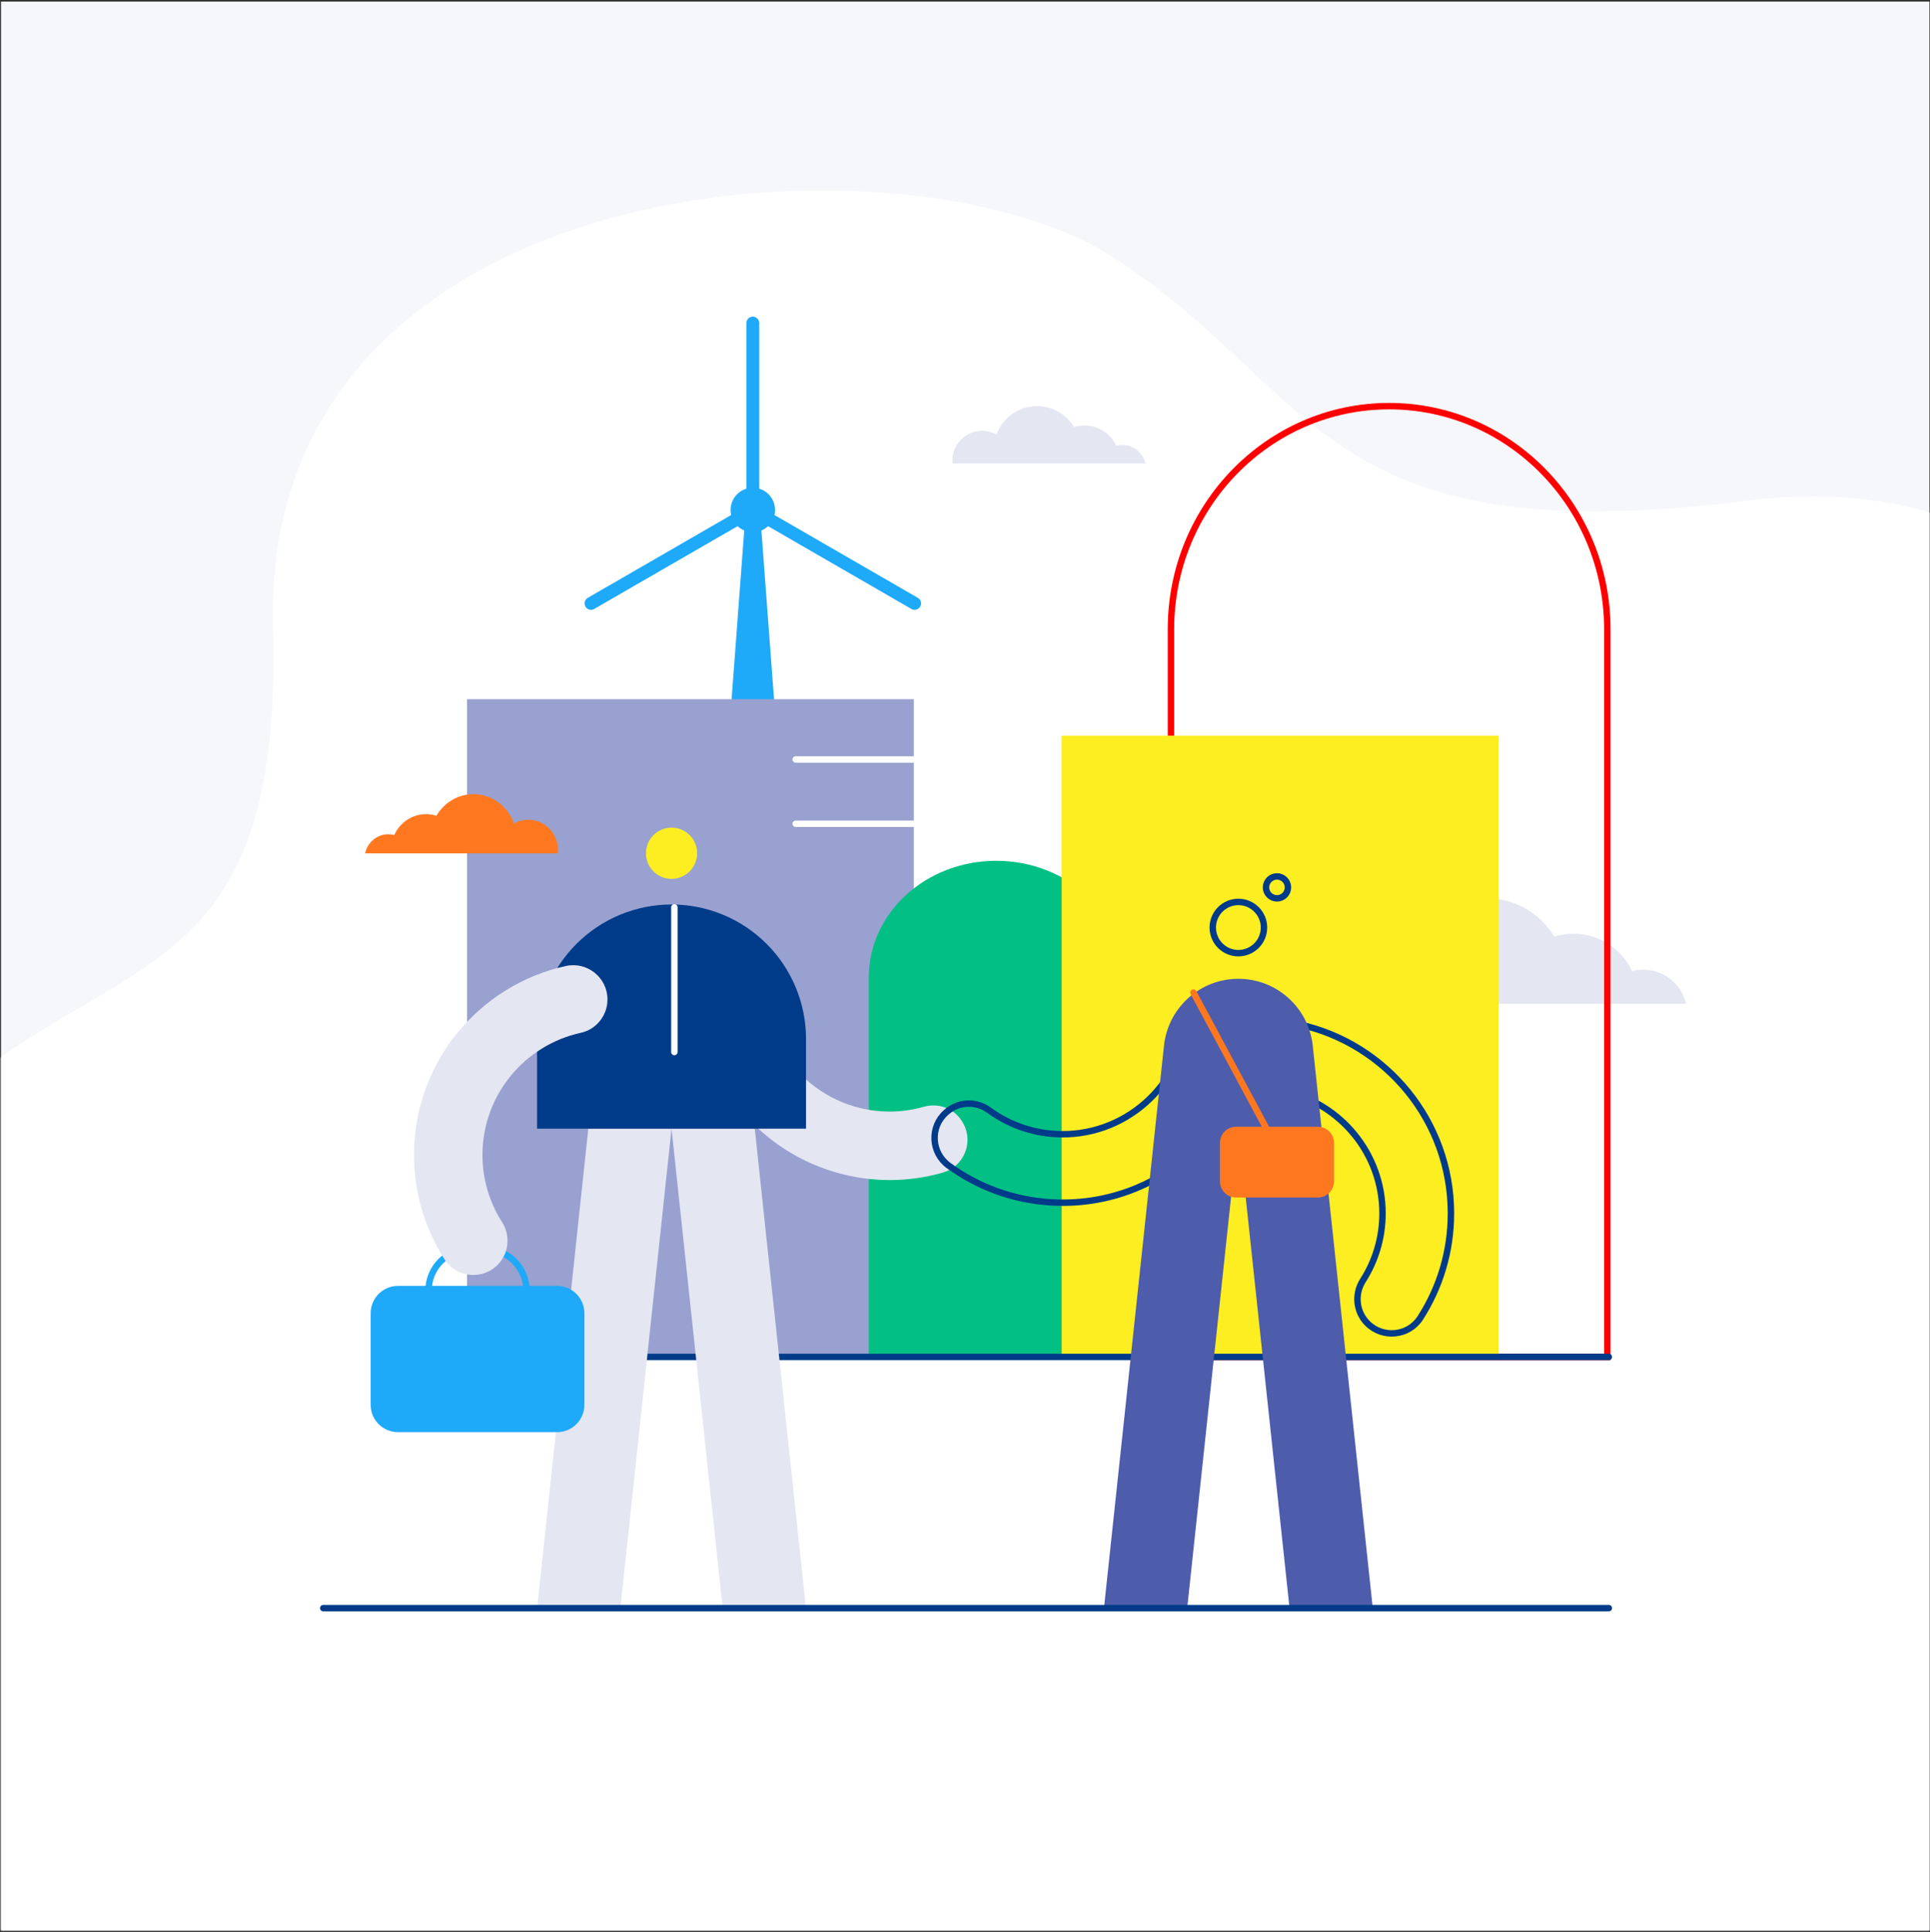 <?xml version="1.0" encoding="UTF-8"?>
<svg width="1201px" height="1202px" viewBox="0 0 1201 1202" version="1.1" xmlns="http://www.w3.org/2000/svg" xmlns:xlink="http://www.w3.org/1999/xlink">
    <rect x="0" y="0" width="1201" height="1202" fill="#333333" stroke="none"/>
    <title>Group 45</title>
    <defs>
        <polygon id="path-1" points="0.648 0.158 1200.648 0.158 1200.648 1082.705 0.648 1082.705"></polygon>
        <polygon id="path-3" points="0.648 1200.705 1200.648 1200.705 1200.648 0.705 0.648 0.705"></polygon>
    </defs>
    <g id="Page-1" stroke="none" stroke-width="1" fill="none" fill-rule="evenodd">
        <g id="Group-45">
            <polygon id="Fill-1" fill="#F6F7FA" points="0.648 1200.995 1200.648 1200.995 1200.648 0.995 0.648 0.995"></polygon>
            <g id="Group-44" transform="translate(0, 0.29)">
                <g id="Group-4" transform="translate(0, 118)">
                    <mask id="mask-2" fill="white">
                        <use xlink:href="#path-1"></use>
                    </mask>
                    <g id="Clip-3"></g>
                    <path d="M-48.301,1143 C-48.301,1143 -249.316,932.132 -121.43,684.038 C6.454,435.947 178.213,560.711 169.901,271.953 C161.588,-16.805 564.912,-41.613 693.294,42.115 C821.673,125.844 820.903,226.683 1085.93,193.319 C1350.96,159.953 1401.587,438.084 1332.64,579.831 C1234.809,780.947 1604.154,747.776 1371.427,1143 L-48.301,1143 Z" id="Fill-2" fill="#FFFFFF" mask="url(#mask-2)"></path>
                </g>
                <path d="M1049.172,624.179 C1046.383,612.034 1035.521,602.973 1022.533,602.973 C1020.148,602.973 1017.837,603.28 1015.631,603.851 C1009.223,590.137 995.312,580.636 979.181,580.636 C975.012,580.636 970.99,581.271 967.209,582.45 C958.523,568.061 942.747,558.443 924.726,558.443 C903.284,558.443 885.018,572.059 878.1,591.12 C873.202,588.389 867.562,586.826 861.555,586.826 C842.759,586.826 827.523,602.071 827.523,620.877 C827.523,621.991 827.581,623.092 827.686,624.179 L1049.172,624.179 Z" id="Fill-5" fill="#E4E6F2"></path>
                <polygon id="Fill-7" fill="#1FA9F9" points="468.46 258.303 453.43 459.161 483.49 459.161"></polygon>
                <path d="M468.459,303.142 C469.368,303.142 470.267,303.23 471.158,303.408 C472.048,303.585 472.913,303.847 473.752,304.195 C474.591,304.542 475.389,304.968 476.144,305.473 C476.897,305.977 477.596,306.551 478.238,307.192 C478.88,307.835 479.454,308.533 479.959,309.288 C480.462,310.043 480.889,310.84 481.236,311.679 C481.584,312.518 481.846,313.383 482.024,314.273 C482.2,315.164 482.289,316.063 482.289,316.972 C482.289,317.879 482.2,318.779 482.024,319.669 C481.846,320.56 481.584,321.425 481.236,322.264 C480.889,323.102 480.462,323.899 479.959,324.655 C479.454,325.41 478.88,326.108 478.238,326.75 C477.596,327.392 476.897,327.966 476.144,328.47 C475.389,328.975 474.591,329.401 473.752,329.748 C472.913,330.096 472.048,330.358 471.158,330.535 C470.267,330.712 469.368,330.801 468.459,330.801 C467.551,330.801 466.652,330.712 465.762,330.535 C464.872,330.358 464.007,330.096 463.168,329.748 C462.329,329.401 461.531,328.975 460.776,328.47 C460.022,327.966 459.322,327.392 458.682,326.75 C458.038,326.108 457.466,325.41 456.961,324.655 C456.457,323.899 456.031,323.102 455.683,322.264 C455.336,321.425 455.074,320.56 454.897,319.669 C454.719,318.779 454.63,317.879 454.63,316.972 C454.63,316.063 454.719,315.164 454.897,314.273 C455.074,313.383 455.336,312.518 455.683,311.679 C456.031,310.84 456.457,310.043 456.961,309.288 C457.466,308.533 458.038,307.835 458.682,307.192 C459.322,306.551 460.022,305.977 460.776,305.473 C461.531,304.968 462.329,304.542 463.168,304.195 C464.007,303.847 464.872,303.585 465.762,303.408 C466.652,303.23 467.551,303.142 468.459,303.142" id="Fill-9" fill="#1FA9F9"></path>
                <line x1="468.461" y1="200.706" x2="468.461" y2="316.971" id="Stroke-11" stroke="#1FA9F9" stroke-width="8" stroke-linecap="round" stroke-linejoin="round"></line>
                <line x1="468.461" y1="316.971" x2="569.149" y2="375.103" id="Stroke-13" stroke="#1FA9F9" stroke-width="8" stroke-linecap="round" stroke-linejoin="round"></line>
                <line x1="367.771" y1="375.103" x2="468.459" y2="316.971" id="Stroke-15" stroke="#1FA9F9" stroke-width="8" stroke-linecap="round" stroke-linejoin="round"></line>
                <mask id="mask-4" fill="white">
                    <use xlink:href="#path-3"></use>
                </mask>
                <g id="Clip-18"></g>
                <polygon id="Fill-17" fill="#98A1CF" mask="url(#mask-4)" points="290.648 843.706 568.648 843.706 568.648 434.706 290.648 434.706"></polygon>
                <path d="M864.433,252.389 C939.425,252.389 1000.219,314.588 1000.219,391.314 L1000.219,843.912 L902.413,843.912 L728.648,843.912 L728.648,391.314 C728.648,314.588 789.441,252.389 864.433,252.389 Z" id="Stroke-19" stroke="#FF0000" stroke-width="4" stroke-linecap="round" mask="url(#mask-4)"></path>
                <path d="M619.914,535.245 C663.691,535.245 699.18,567.702 699.18,607.739 L699.18,843.913 L642.085,843.913 L540.648,843.913 L540.648,607.739 C540.648,567.702 576.137,535.245 619.914,535.245" id="Fill-20" fill="#02C084" mask="url(#mask-4)"></path>
                <polygon id="Fill-21" fill="#FCEE21" mask="url(#mask-4)" points="660.648 843.913 932.648 843.913 932.648 457.362 660.648 457.362"></polygon>
                <line x1="284.648" y1="843.913" x2="1001.148" y2="843.913" id="Stroke-22" stroke="#003B89" stroke-width="4" stroke-linecap="round" stroke-linejoin="round" mask="url(#mask-4)"></line>
                <path d="M417.884,514.606 C418.93,514.606 419.967,514.708 420.993,514.913 C422.02,515.117 423.016,515.418 423.983,515.819 C424.949,516.219 425.868,516.71 426.738,517.292 C427.608,517.874 428.413,518.534 429.154,519.274 C429.893,520.014 430.554,520.819 431.135,521.689 C431.717,522.559 432.208,523.477 432.608,524.444 C433.009,525.411 433.311,526.408 433.515,527.434 C433.719,528.46 433.822,529.497 433.822,530.544 C433.822,531.59 433.719,532.627 433.515,533.653 C433.311,534.679 433.009,535.675 432.608,536.642 C432.208,537.609 431.717,538.528 431.135,539.398 C430.554,540.268 429.893,541.073 429.154,541.813 C428.413,542.553 427.608,543.213 426.738,543.794 C425.868,544.377 424.949,544.867 423.983,545.268 C423.016,545.668 422.02,545.97 420.993,546.174 C419.967,546.378 418.93,546.481 417.884,546.481 C416.837,546.481 415.801,546.378 414.775,546.174 C413.748,545.97 412.752,545.668 411.785,545.268 C410.818,544.867 409.9,544.377 409.03,543.794 C408.159,543.213 407.355,542.553 406.614,541.813 C405.874,541.073 405.214,540.268 404.633,539.398 C404.051,538.528 403.56,537.609 403.159,536.642 C402.759,535.675 402.457,534.679 402.253,533.653 C402.049,532.627 401.946,531.59 401.946,530.544 C401.946,529.497 402.049,528.46 402.253,527.434 C402.457,526.408 402.759,525.411 403.159,524.444 C403.56,523.477 404.051,522.559 404.633,521.689 C405.214,520.819 405.874,520.014 406.614,519.274 C407.355,518.534 408.159,517.874 409.03,517.292 C409.9,516.71 410.818,516.219 411.785,515.819 C412.752,515.418 413.748,515.117 414.775,514.913 C415.801,514.708 416.837,514.606 417.884,514.606" id="Fill-23" fill="#FCEE21" mask="url(#mask-4)"></path>
                <polygon id="Fill-24" fill="#E4E6F2" mask="url(#mask-4)" points="417.883 701.88 366.086 701.88 334.192 1000.706 385.988 1000.706"></polygon>
                <polygon id="Fill-25" fill="#E4E6F2" mask="url(#mask-4)" points="501.575 1000.706 449.778 1000.706 417.884 701.88 469.679 701.88"></polygon>
                <path d="M599.541,698.848 L599.301,698.399 C594.6,689.657 584.434,685.536 574.889,688.265 C561.067,692.216 545.996,692.391 531.235,687.953 C490.163,675.602 466.794,632.141 479.143,591.066 L438.363,578.803 C419.222,642.466 455.312,709.592 518.974,728.735 C541.872,735.618 565.22,735.358 586.618,729.24 C599.643,725.515 605.956,710.779 599.541,698.848" id="Fill-26" fill="#E4E6F2" mask="url(#mask-4)"></path>
                <path d="M334.193,701.881 L334.193,646.12 C334.193,644.75 334.227,643.382 334.294,642.014 C334.361,640.646 334.462,639.28 334.596,637.917 C334.73,636.554 334.898,635.194 335.099,633.84 C335.3,632.485 335.534,631.136 335.801,629.793 C336.068,628.449 336.368,627.113 336.701,625.784 C337.034,624.456 337.399,623.137 337.797,621.825 C338.194,620.515 338.624,619.215 339.085,617.925 C339.547,616.636 340.04,615.359 340.564,614.093 C341.088,612.827 341.643,611.575 342.228,610.337 C342.814,609.1 343.429,607.876 344.075,606.668 C344.721,605.46 345.396,604.269 346.1,603.094 C346.804,601.919 347.537,600.763 348.297,599.624 C349.058,598.485 349.847,597.365 350.663,596.265 C351.479,595.165 352.321,594.086 353.19,593.027 C354.059,591.968 354.953,590.932 355.873,589.916 C356.793,588.902 357.737,587.91 358.706,586.942 C359.674,585.973 360.666,585.028 361.681,584.109 C362.695,583.19 363.732,582.295 364.791,581.426 C365.85,580.557 366.929,579.715 368.029,578.899 C369.13,578.083 370.249,577.294 371.388,576.533 C372.527,575.773 373.684,575.04 374.859,574.336 C376.033,573.632 377.224,572.956 378.432,572.311 C379.64,571.665 380.863,571.05 382.102,570.464 C383.339,569.878 384.591,569.323 385.857,568.8 C387.123,568.276 388.4,567.782 389.69,567.321 C390.979,566.86 392.279,566.43 393.59,566.032 C394.901,565.635 396.22,565.27 397.549,564.937 C398.878,564.605 400.214,564.304 401.557,564.037 C402.9,563.77 404.25,563.535 405.604,563.335 C406.959,563.134 408.318,562.966 409.681,562.832 C411.044,562.697 412.41,562.597 413.778,562.529 C415.146,562.462 416.514,562.429 417.884,562.429 C419.254,562.429 420.623,562.462 421.991,562.529 C423.359,562.597 424.724,562.697 426.088,562.832 C427.451,562.966 428.809,563.134 430.164,563.335 C431.519,563.535 432.868,563.77 434.212,564.037 C435.555,564.304 436.891,564.605 438.219,564.937 C439.548,565.27 440.868,565.635 442.178,566.032 C443.489,566.43 444.79,566.86 446.079,567.321 C447.369,567.782 448.646,568.276 449.912,568.8 C451.177,569.323 452.429,569.878 453.667,570.464 C454.905,571.05 456.128,571.665 457.336,572.311 C458.544,572.956 459.735,573.632 460.91,574.336 C462.085,575.04 463.242,575.773 464.38,576.533 C465.519,577.294 466.639,578.083 467.739,578.899 C468.839,579.715 469.919,580.557 470.977,581.426 C472.036,582.295 473.073,583.19 474.088,584.109 C475.103,585.028 476.094,585.973 477.063,586.942 C478.031,587.91 478.976,588.902 479.895,589.916 C480.815,590.932 481.71,591.968 482.579,593.027 C483.447,594.086 484.29,595.165 485.106,596.265 C485.922,597.365 486.71,598.485 487.471,599.624 C488.232,600.763 488.964,601.919 489.669,603.094 C490.373,604.269 491.047,605.46 491.693,606.668 C492.339,607.876 492.955,609.1 493.54,610.337 C494.126,611.575 494.681,612.827 495.205,614.093 C495.729,615.359 496.222,616.636 496.683,617.925 C497.145,619.215 497.574,620.515 497.972,621.825 C498.37,623.137 498.735,624.456 499.068,625.784 C499.4,627.113 499.7,628.449 499.967,629.793 C500.235,631.136 500.469,632.485 500.67,633.84 C500.871,635.194 501.038,636.554 501.172,637.917 C501.307,639.28 501.408,640.646 501.475,642.014 C501.542,643.382 501.576,644.75 501.576,646.12 L501.576,701.881 L334.193,701.881 Z" id="Fill-27" fill="#003B89" mask="url(#mask-4)"></path>
                <path d="M230.648,873.706 L230.648,816.706 C230.648,816.149 230.675,815.594 230.73,815.04 C230.784,814.485 230.866,813.935 230.975,813.39 C231.083,812.844 231.218,812.304 231.38,811.771 C231.542,811.238 231.729,810.715 231.942,810.2 C232.155,809.686 232.393,809.184 232.655,808.692 C232.918,808.201 233.204,807.725 233.513,807.262 C233.822,806.799 234.154,806.352 234.507,805.921 C234.86,805.491 235.233,805.079 235.627,804.685 C236.021,804.292 236.433,803.918 236.863,803.564 C237.294,803.212 237.74,802.88 238.203,802.571 C238.666,802.262 239.143,801.976 239.634,801.714 C240.126,801.451 240.628,801.213 241.142,801 C241.657,800.787 242.18,800.6 242.713,800.438 C243.246,800.276 243.785,800.142 244.332,800.032 C244.877,799.924 245.428,799.843 245.981,799.788 C246.536,799.733 247.091,799.706 247.648,799.706 L346.648,799.706 C347.205,799.706 347.76,799.733 348.314,799.788 C348.868,799.843 349.419,799.924 349.964,800.032 C350.51,800.142 351.05,800.276 351.583,800.438 C352.116,800.6 352.639,800.787 353.154,801 C353.668,801.213 354.17,801.451 354.662,801.714 C355.153,801.976 355.63,802.262 356.093,802.571 C356.556,802.88 357.002,803.212 357.433,803.564 C357.863,803.918 358.275,804.292 358.669,804.685 C359.063,805.079 359.436,805.491 359.789,805.921 C360.142,806.352 360.474,806.799 360.783,807.262 C361.092,807.725 361.378,808.201 361.641,808.692 C361.903,809.184 362.141,809.686 362.354,810.2 C362.567,810.715 362.754,811.238 362.916,811.771 C363.078,812.304 363.212,812.844 363.321,813.39 C363.43,813.935 363.511,814.485 363.566,815.04 C363.621,815.594 363.648,816.149 363.648,816.706 L363.648,873.706 C363.648,874.263 363.621,874.818 363.566,875.372 C363.511,875.927 363.43,876.477 363.321,877.022 C363.212,877.568 363.078,878.108 362.916,878.641 C362.754,879.174 362.567,879.697 362.354,880.212 C362.141,880.726 361.903,881.228 361.641,881.72 C361.378,882.211 361.092,882.687 360.783,883.15 C360.474,883.613 360.142,884.06 359.789,884.491 C359.436,884.921 359.063,885.333 358.669,885.727 C358.275,886.12 357.863,886.494 357.433,886.848 C357.002,887.2 356.556,887.531 356.093,887.841 C355.63,888.15 355.153,888.436 354.662,888.698 C354.17,888.961 353.668,889.199 353.154,889.412 C352.639,889.625 352.116,889.812 351.583,889.974 C351.05,890.136 350.51,890.27 349.964,890.38 C349.419,890.488 348.868,890.569 348.314,890.624 C347.76,890.679 347.205,890.706 346.648,890.706 L247.648,890.706 C247.091,890.706 246.536,890.679 245.981,890.624 C245.428,890.569 244.877,890.488 244.332,890.38 C243.785,890.27 243.246,890.136 242.713,889.974 C242.18,889.812 241.657,889.625 241.142,889.412 C240.628,889.199 240.126,888.961 239.634,888.698 C239.143,888.436 238.666,888.15 238.203,887.841 C237.74,887.531 237.294,887.2 236.863,886.848 C236.433,886.494 236.021,886.12 235.627,885.727 C235.233,885.333 234.86,884.921 234.507,884.491 C234.154,884.06 233.822,883.613 233.513,883.15 C233.204,882.687 232.918,882.211 232.655,881.72 C232.393,881.228 232.155,880.726 231.942,880.212 C231.729,879.697 231.542,879.174 231.38,878.641 C231.218,878.108 231.083,877.568 230.975,877.022 C230.866,876.477 230.784,875.927 230.73,875.372 C230.675,874.818 230.648,874.263 230.648,873.706" id="Fill-28" fill="#1FA9F9" mask="url(#mask-4)"></path>
                <path d="M266.648,802.706 C266.648,801.854 266.69,801.005 266.773,800.157 C266.856,799.31 266.981,798.469 267.148,797.634 C267.314,796.799 267.52,795.974 267.768,795.158 C268.015,794.344 268.301,793.543 268.627,792.756 C268.953,791.97 269.316,791.2 269.718,790.45 C270.12,789.698 270.557,788.97 271.03,788.261 C271.503,787.553 272.009,786.87 272.55,786.212 C273.09,785.554 273.661,784.924 274.263,784.321 C274.865,783.719 275.496,783.147 276.154,782.607 C276.812,782.067 277.495,781.56 278.203,781.088 C278.911,780.614 279.641,780.178 280.392,779.776 C281.143,779.375 281.912,779.011 282.698,778.685 C283.485,778.359 284.286,778.073 285.101,777.825 C285.916,777.578 286.74,777.372 287.576,777.206 C288.411,777.039 289.252,776.915 290.1,776.831 C290.947,776.748 291.796,776.706 292.648,776.706 L301.648,776.706 C302.5,776.706 303.349,776.748 304.196,776.831 C305.044,776.915 305.885,777.039 306.72,777.206 C307.555,777.372 308.38,777.578 309.195,777.825 C310.01,778.073 310.811,778.359 311.598,778.685 C312.384,779.011 313.153,779.375 313.904,779.776 C314.655,780.178 315.385,780.614 316.093,781.088 C316.801,781.56 317.484,782.067 318.142,782.607 C318.8,783.147 319.431,783.719 320.033,784.321 C320.635,784.924 321.206,785.554 321.746,786.212 C322.287,786.87 322.793,787.553 323.266,788.261 C323.739,788.97 324.176,789.698 324.578,790.45 C324.979,791.2 325.343,791.97 325.669,792.756 C325.995,793.543 326.281,794.344 326.528,795.158 C326.775,795.974 326.982,796.799 327.148,797.634 C327.315,798.469 327.44,799.31 327.523,800.157 C327.606,801.005 327.648,801.854 327.648,802.706 L266.648,802.706 Z" id="Stroke-29" stroke="#1FA9F9" stroke-width="4" mask="url(#mask-4)"></path>
                <path d="M300.231,718.26 C300.231,733.616 304.704,747.947 312.416,760.019 C317.827,768.49 316.723,779.553 309.615,786.66 L309.601,786.677 C300.034,796.242 284.005,794.643 276.69,783.263 C264.639,764.515 257.647,742.206 257.647,718.26 C257.647,660.683 298.075,612.547 352.094,600.692 C365.401,597.769 378.017,607.874 378.017,621.499 C378.017,631.452 371.132,640.139 361.409,642.261 C326.469,649.889 300.231,681.068 300.231,718.26" id="Fill-30" fill="#E4E6F2" mask="url(#mask-4)"></path>
                <path d="M588.682,691.847 L589.064,691.508 C596.494,684.927 607.458,684.573 615.473,690.432 C627.079,698.915 641.161,704.285 656.547,705.217 C699.358,707.816 736.303,675.102 738.9,632.29 L781.408,634.869 C777.378,701.226 720.322,751.75 653.965,747.724 C630.099,746.275 608.28,737.965 590.311,724.83 C579.375,716.837 578.541,700.826 588.682,691.847 Z" id="Stroke-31" stroke="#003B89" stroke-width="4" stroke-linecap="round" stroke-linejoin="round" mask="url(#mask-4)"></path>
                <path d="M860.308,754.59 C860.308,769.944 855.834,784.276 848.125,796.346 C842.712,804.818 843.816,815.881 850.923,822.99 L850.939,823.006 C860.505,832.569 876.535,830.97 883.85,819.592 C895.9,800.843 902.892,778.532 902.892,754.59 C902.892,697.011 862.465,648.874 808.446,637.019 C795.136,634.1 782.523,644.203 782.523,657.826 C782.523,667.779 789.406,676.466 799.13,678.589 C834.069,686.218 860.308,717.396 860.308,754.59 Z" id="Stroke-32" stroke="#003B89" stroke-width="4" stroke-linecap="round" stroke-linejoin="round" mask="url(#mask-4)"></path>
                <path d="M770.613,560.828 C771.659,560.828 772.696,560.931 773.722,561.135 C774.749,561.339 775.745,561.64 776.712,562.041 C777.678,562.441 778.597,562.932 779.467,563.514 C780.337,564.096 781.142,564.756 781.883,565.496 C782.622,566.236 783.283,567.041 783.864,567.911 C784.446,568.781 784.937,569.7 785.337,570.667 C785.738,571.634 786.04,572.63 786.244,573.656 C786.448,574.682 786.551,575.719 786.551,576.766 C786.551,577.811 786.448,578.849 786.244,579.875 C786.04,580.901 785.738,581.897 785.337,582.864 C784.937,583.831 784.446,584.75 783.864,585.62 C783.283,586.49 782.622,587.295 781.883,588.035 C781.142,588.774 780.337,589.435 779.467,590.016 C778.597,590.599 777.678,591.089 776.712,591.489 C775.745,591.89 774.749,592.192 773.722,592.396 C772.696,592.6 771.659,592.703 770.613,592.703 C769.566,592.703 768.53,592.6 767.504,592.396 C766.477,592.192 765.481,591.89 764.514,591.489 C763.547,591.089 762.629,590.599 761.759,590.016 C760.888,589.435 760.084,588.774 759.343,588.035 C758.603,587.295 757.943,586.49 757.362,585.62 C756.78,584.75 756.289,583.831 755.888,582.864 C755.488,581.897 755.186,580.901 754.982,579.875 C754.778,578.849 754.675,577.811 754.675,576.766 C754.675,575.719 754.778,574.682 754.982,573.656 C755.186,572.63 755.488,571.634 755.888,570.667 C756.289,569.7 756.78,568.781 757.362,567.911 C757.943,567.041 758.603,566.236 759.343,565.496 C760.084,564.756 760.888,564.096 761.759,563.514 C762.629,562.932 763.547,562.441 764.514,562.041 C765.481,561.64 766.477,561.339 767.504,561.135 C768.53,560.931 769.566,560.828 770.613,560.828 Z" id="Stroke-33" stroke="#003B89" stroke-width="4" stroke-linecap="round" stroke-linejoin="round" mask="url(#mask-4)"></path>
                <path d="M770.613,608.65 C794.409,608.65 814.374,626.598 816.9,650.258 L854.303,1000.705 L802.508,1000.705 L770.613,701.88 L738.717,1000.705 L686.921,1000.705 L724.326,650.258 C726.852,626.598 746.817,608.65 770.613,608.65" id="Fill-34" fill="#4E5CAC" mask="url(#mask-4)"></path>
                <path d="M794.632,544.954 C795.08,544.954 795.525,544.998 795.965,545.085 C796.404,545.173 796.832,545.303 797.246,545.474 C797.66,545.645 798.054,545.856 798.427,546.105 C798.8,546.354 799.146,546.638 799.463,546.955 C799.779,547.272 800.063,547.617 800.312,547.99 C800.562,548.363 800.772,548.757 800.944,549.171 C801.115,549.586 801.245,550.013 801.332,550.453 C801.42,550.893 801.464,551.337 801.464,551.786 C801.464,552.234 801.42,552.679 801.332,553.118 C801.245,553.558 801.115,553.985 800.944,554.4 C800.772,554.814 800.562,555.208 800.312,555.581 C800.063,555.954 799.779,556.3 799.463,556.616 C799.146,556.933 798.8,557.217 798.427,557.466 C798.054,557.716 797.66,557.926 797.246,558.098 C796.832,558.269 796.404,558.398 795.965,558.486 C795.525,558.574 795.08,558.618 794.632,558.618 C794.183,558.618 793.739,558.574 793.299,558.486 C792.859,558.398 792.432,558.269 792.017,558.098 C791.603,557.926 791.209,557.716 790.836,557.466 C790.463,557.217 790.118,556.933 789.801,556.616 C789.484,556.3 789.2,555.954 788.951,555.581 C788.702,555.208 788.491,554.814 788.32,554.4 C788.149,553.985 788.019,553.558 787.931,553.118 C787.844,552.679 787.8,552.234 787.8,551.786 C787.8,551.337 787.844,550.893 787.931,550.453 C788.019,550.013 788.149,549.586 788.32,549.171 C788.491,548.757 788.702,548.363 788.951,547.99 C789.2,547.617 789.484,547.272 789.801,546.955 C790.118,546.638 790.463,546.354 790.836,546.105 C791.209,545.856 791.603,545.645 792.017,545.474 C792.432,545.303 792.859,545.173 793.299,545.085 C793.739,544.998 794.183,544.954 794.632,544.954 Z" id="Stroke-35" stroke="#003B89" stroke-width="4" stroke-linecap="round" stroke-linejoin="round" mask="url(#mask-4)"></path>
                <line x1="742.648" y1="617.206" x2="793.648" y2="712.206" id="Stroke-36" stroke="#FF7820" stroke-width="4" stroke-linecap="round" mask="url(#mask-4)"></line>
                <path d="M759.148,734.706 L759.148,710.706 C759.148,710.05 759.212,709.399 759.34,708.755 C759.468,708.111 759.658,707.485 759.909,706.879 C760.161,706.272 760.468,705.696 760.834,705.15 C761.198,704.604 761.613,704.1 762.077,703.635 C762.541,703.171 763.046,702.756 763.592,702.392 C764.138,702.026 764.714,701.719 765.321,701.467 C765.928,701.216 766.553,701.026 767.197,700.898 C767.841,700.77 768.491,700.706 769.148,700.706 L820.148,700.706 C820.804,700.706 821.455,700.77 822.099,700.898 C822.743,701.026 823.368,701.216 823.975,701.467 C824.582,701.719 825.158,702.026 825.704,702.392 C826.25,702.756 826.754,703.171 827.219,703.635 C827.683,704.1 828.098,704.604 828.462,705.15 C828.828,705.696 829.135,706.272 829.387,706.879 C829.638,707.485 829.828,708.111 829.956,708.755 C830.084,709.399 830.148,710.05 830.148,710.706 L830.148,734.706 C830.148,735.362 830.084,736.013 829.956,736.657 C829.828,737.301 829.638,737.926 829.387,738.533 C829.135,739.14 828.828,739.716 828.462,740.262 C828.098,740.808 827.683,741.312 827.219,741.777 C826.754,742.241 826.25,742.656 825.704,743.02 C825.158,743.386 824.582,743.693 823.975,743.944 C823.368,744.196 822.743,744.386 822.099,744.514 C821.455,744.642 820.804,744.706 820.148,744.706 L769.148,744.706 C768.491,744.706 767.841,744.642 767.197,744.514 C766.553,744.386 765.928,744.196 765.321,743.944 C764.714,743.693 764.138,743.386 763.592,743.02 C763.046,742.656 762.541,742.241 762.077,741.777 C761.613,741.312 761.198,740.808 760.834,740.262 C760.468,739.716 760.161,739.14 759.909,738.533 C759.658,737.926 759.468,737.301 759.34,736.657 C759.212,736.013 759.148,735.362 759.148,734.706" id="Fill-37" fill="#FF7820" mask="url(#mask-4)"></path>
                <path d="M712.773,288.016 C711.261,281.434 705.375,276.523 698.335,276.523 C697.043,276.523 695.791,276.689 694.595,276.999 C691.123,269.567 683.583,264.418 674.841,264.418 C672.582,264.418 670.402,264.762 668.352,265.4 C663.645,257.603 655.095,252.39 645.328,252.39 C633.708,252.39 623.808,259.769 620.059,270.1 C617.404,268.62 614.348,267.772 611.092,267.772 C600.906,267.772 592.648,276.034 592.648,286.227 C592.648,286.83 592.68,287.427 592.737,288.016 L712.773,288.016 Z" id="Fill-38" fill="#E4E6F2" mask="url(#mask-4)"></path>
                <path d="M227.147,530.617 C228.657,523.814 234.544,518.738 241.583,518.738 C242.876,518.738 244.129,518.91 245.325,519.23 C248.797,511.548 256.337,506.226 265.079,506.226 C267.337,506.226 269.517,506.582 271.567,507.242 C276.274,499.182 284.825,493.795 294.591,493.795 C306.212,493.795 316.111,501.422 319.861,512.099 C322.515,510.569 325.572,509.694 328.827,509.694 C339.014,509.694 347.272,518.233 347.272,528.767 C347.272,529.391 347.24,530.009 347.183,530.617 L227.147,530.617 Z" id="Fill-39" fill="#FF7820" mask="url(#mask-4)"></path>
                <line x1="201.148" y1="1000.198" x2="1001.148" y2="1000.198" id="Stroke-40" stroke="#003B89" stroke-width="4" stroke-linecap="round" stroke-linejoin="round" mask="url(#mask-4)"></line>
                <line x1="569.148" y1="472.206" x2="495.148" y2="472.206" id="Stroke-41" stroke="#FFFFFF" stroke-width="4" stroke-linecap="round" mask="url(#mask-4)"></line>
                <line x1="569.148" y1="512.206" x2="495.148" y2="512.206" id="Stroke-42" stroke="#FFFFFF" stroke-width="4" stroke-linecap="round" mask="url(#mask-4)"></line>
                <line x1="419.648" y1="564.206" x2="419.648" y2="654.206" id="Stroke-43" stroke="#FFFFFF" stroke-width="4" stroke-linecap="round" mask="url(#mask-4)"></line>
            </g>
        </g>
    </g>
</svg>